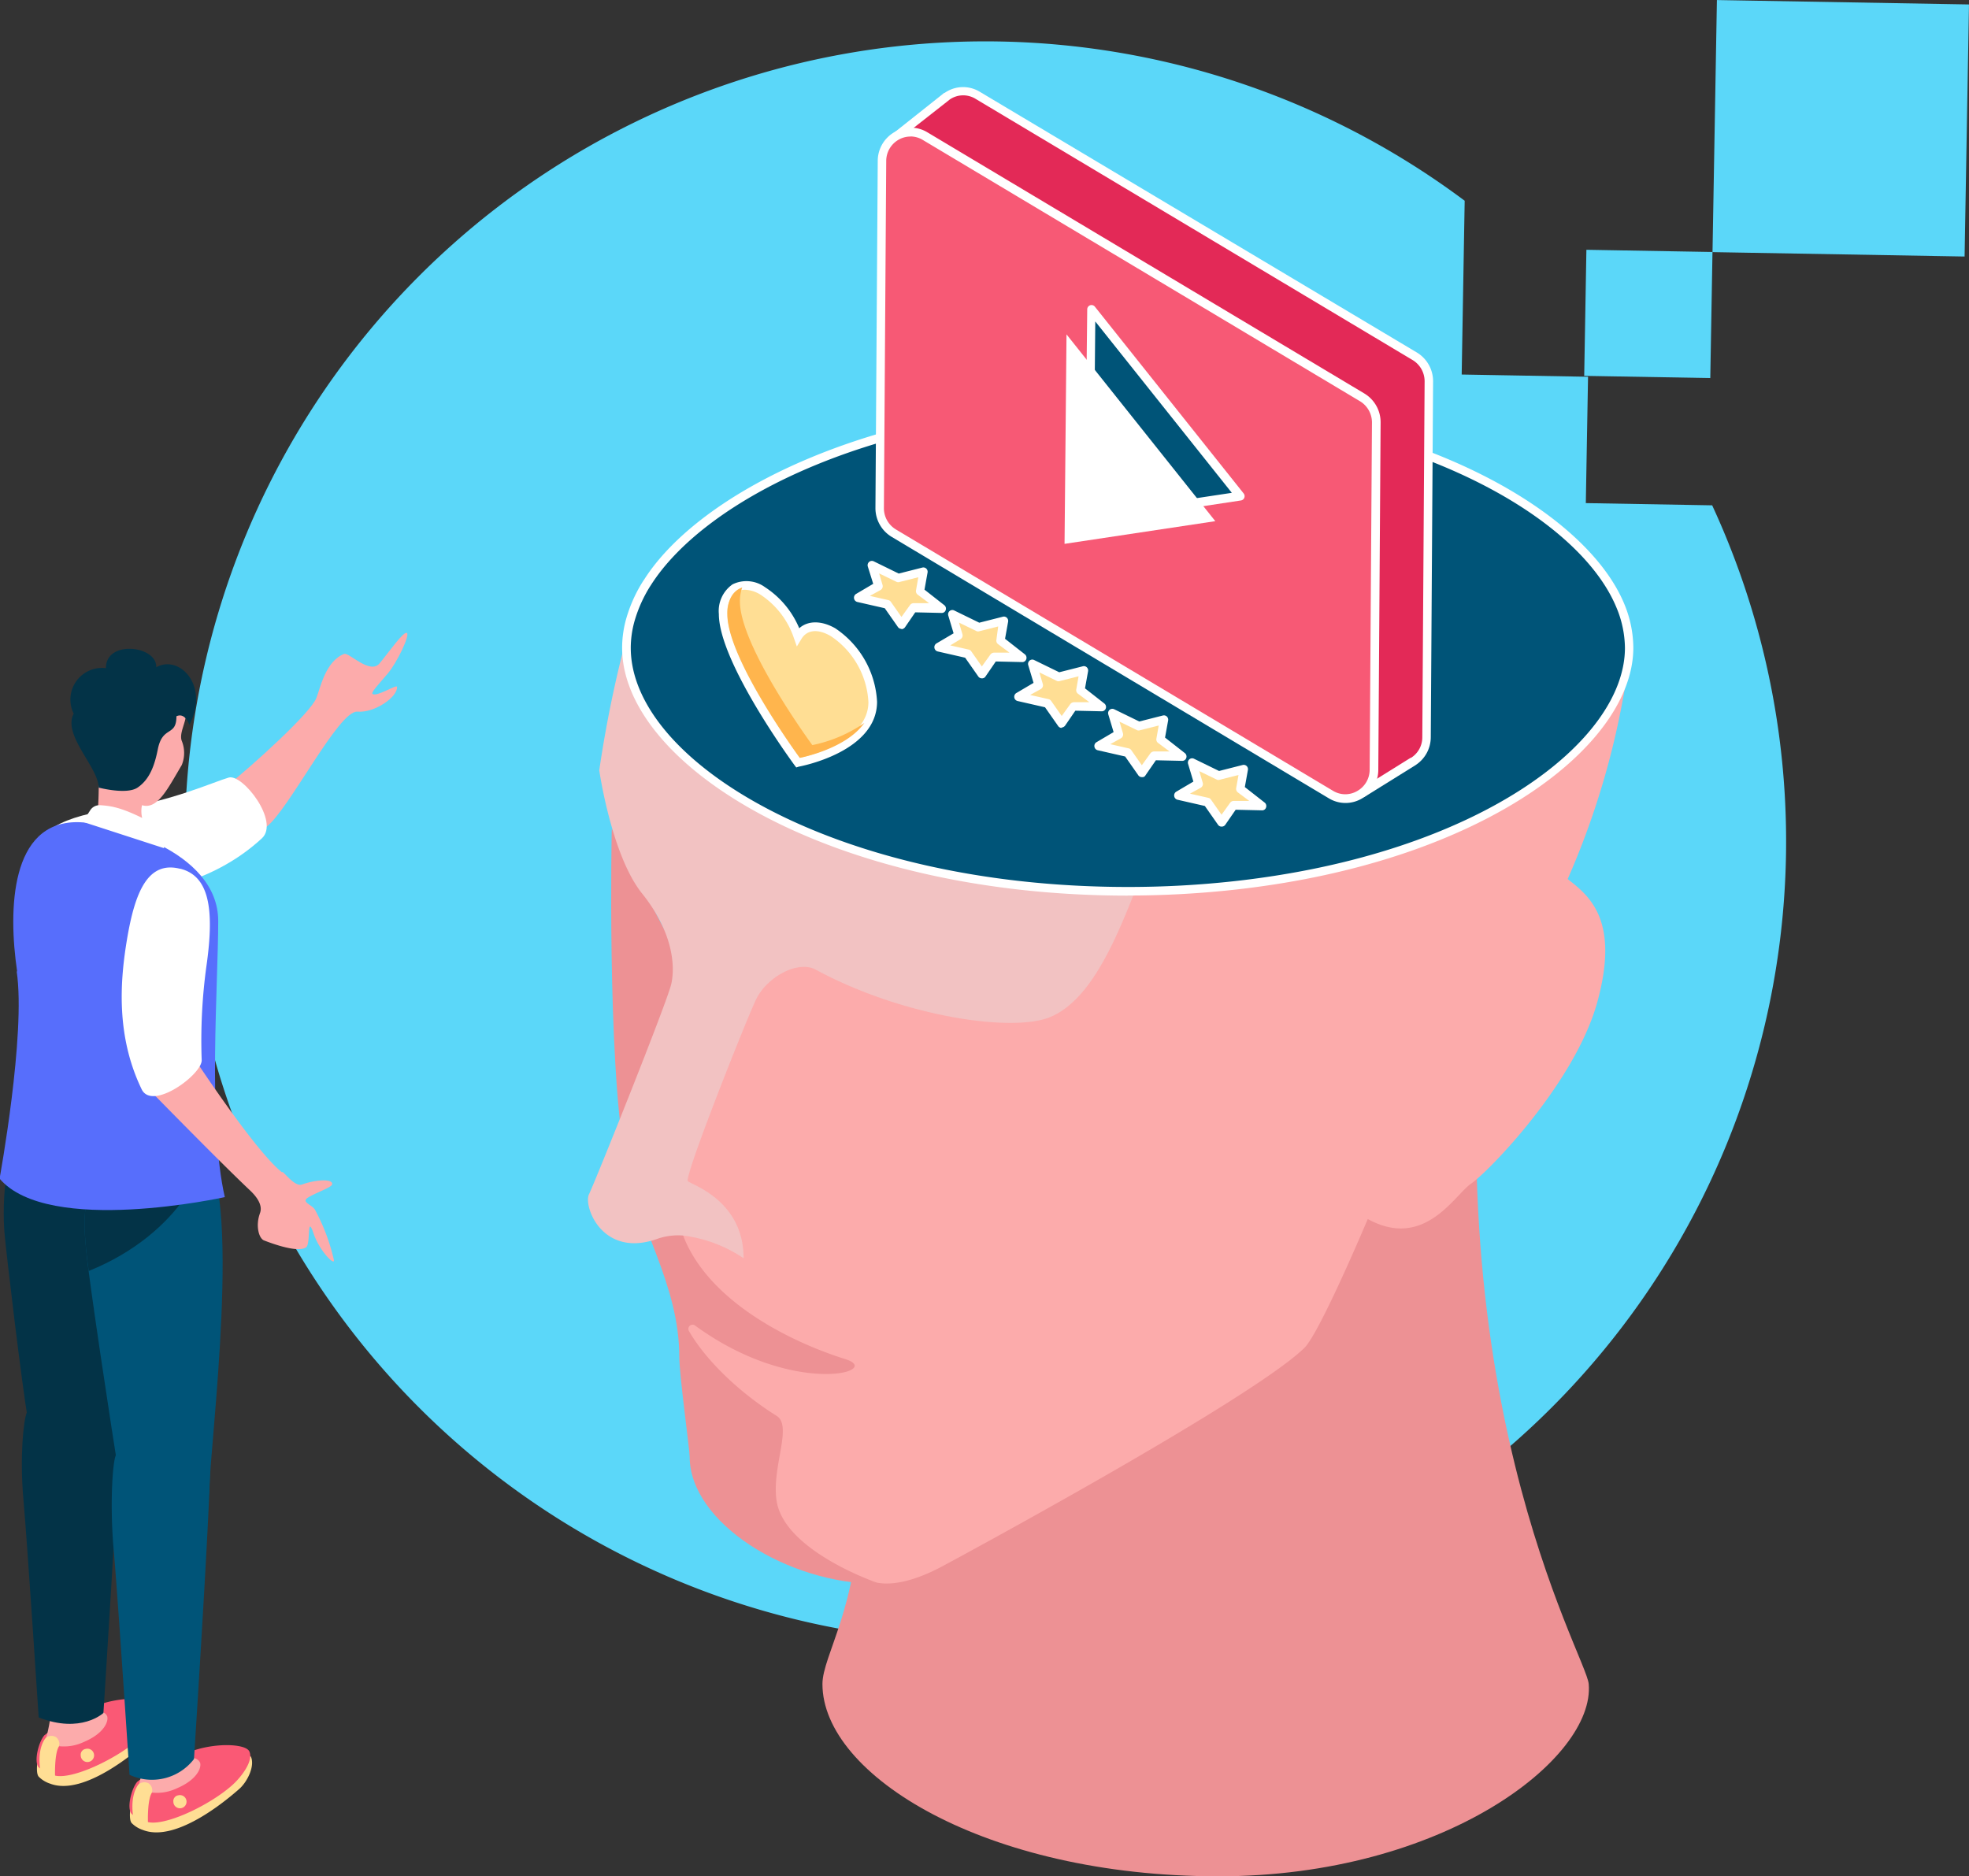<svg xmlns="http://www.w3.org/2000/svg" xmlns:xlink="http://www.w3.org/1999/xlink" id="Layer_1" data-name="Layer 1" viewBox="0 0 230 219.18"><rect x="0" y="0" width="230" height="219.18" fill="#333333" stroke="none"/><defs><style>.cls-1{fill:none;}.cls-2{clip-path:url(#clip-path);}.cls-3{fill:#5bd7f9;}.cls-4{fill:#ed9194;}.cls-5{fill:#fcabab;}.cls-6{fill:#f2c2c2;}.cls-7{fill:#e8b29e;}.cls-8{fill:#005478;}.cls-9{fill:#fff;}.cls-10{fill:#e32957;}.cls-11{fill:#f75975;}.cls-12{fill:#ffde94;}.cls-13{fill:#ffb54d;}.cls-14{fill:#fa5975;}.cls-15{fill:#033347;}.cls-16{fill:#576efc;}</style><clipPath id="clip-path" transform="translate(-365 -170.82)"><rect class="cls-1" x="365" y="170.82" width="230" height="219.18"></rect></clipPath></defs><title>Numerisez-et-mutualisez-vos-expertises</title><g class="cls-2"><path class="cls-3" d="M386.57,267.56A93.54,93.54,0,1,0,565,229.85l-14.76-.26,0.26-14.76-14.76-.26,0.35-20.3a93.51,93.51,0,0,0-149.49,73.29" transform="translate(-365 -170.82)"></path></g><rect class="cls-3" x="565.29" y="171.07" width="29.45" height="29.45" transform="translate(19.13 591.67) rotate(-89)"></rect><rect class="cls-3" x="550.19" y="200.13" width="14.73" height="14.73" transform="translate(-24.65 590.52) rotate(-89)"></rect><g class="cls-2"><path class="cls-4" d="M550.58,367.54c-0.29-3.4-18.86-34.32-11.39-91.09,0,0-73.87,45-73.87,70.16,0,11.76-4.25,17.6-4.25,20.93,0,10.63,19,22.46,46.26,22.46,26.35,0,44-13.77,43.25-22.46" transform="translate(-365 -170.82)"></path><path class="cls-4" d="M436.46,267.63s-0.56,26.59,1.55,38.51c1.38,7.77,6.34,14.6,6.34,23.21,0,2.08,1.21,10.83,1.21,11.63,0,7.68,11.37,14.87,22.12,14.87,2.39,0,9.26-26.26,9.26-26.26l-21.85-26.25Z" transform="translate(-365 -170.82)"></path><path class="cls-5" d="M555.43,246.49v0c-0.09.88-.19,1.77-0.31,2.65a94.31,94.31,0,0,1-7,24.37c2.6,2,6.07,4.85,3.47,14.34s-12.78,19.9-14.73,21.22-5.45,7.8-12.09,4.15c0,0-5.59,13.28-7.41,15.06-6.32,6.16-41.9,25.3-41.9,25.3-4.05,2.23-6.59,2.4-8.05,2.11,0,0-10.71-3.67-11.68-9.47-0.66-3.91,1.89-8.81,0-10-4-2.49-8.11-6.22-10.25-9.91a0.49,0.49,0,0,1,.71-0.65c11.51,8.42,22.17,5.36,17.54,3.92-6.1-1.91-15.77-6.54-18.85-14.22l-0.08-.23c-3.42-9.43,10.32-35.3,11-35.49,0.07,0,4.77-3.48,12.1-8.65,18.37-12.94,53.23-36.56,72.72-43,1.24,0.7,2.41,1.43,3.5,2.17,5.14,3.48,8.7,7.42,10.35,11.39a13.13,13.13,0,0,1,1,4.93" transform="translate(-365 -170.82)"></path><path class="cls-6" d="M544.06,230.18c-8.06,2.16-19.86,8.57-36.17,24-4.55,4.32-7.29,13-10.31,20.73-2.62,6.71-5.43,12.74-9.79,14.67s-17.37,0-27.5-5.49c-2.07-1.12-5.64.82-6.94,3.41-1,2-8.5,20.86-8,21.3s6.51,2.28,6.51,9a16.22,16.22,0,0,0-7.06-2.65,7.31,7.31,0,0,0-3,.38c-6.45,2.31-8.68-3.82-8-5.2s9.12-22.41,9.61-24.56,0.17-6.12-3.41-10.58-5-14.39-5-14.39a138.81,138.81,0,0,1,3.76-17.63c0.05-.18.1-0.36,0.16-0.54a17.09,17.09,0,0,1,1.8-3.75l0,0c6.94-10.94,28.1-20.84,56.17-20.84,18.1,0,33.33,4.12,43.72,10,1.24,0.7,2.41,1.43,3.5,2.17" transform="translate(-365 -170.82)"></path></g><path class="cls-7" d="M478.51,351.71h0Z" transform="translate(-365 -170.82)"></path><g class="cls-2"><path class="cls-7" d="M467.38,355.73l-0.65-.18a4.2,4.2,0,0,0,.65.18" transform="translate(-365 -170.82)"></path><path class="cls-8" d="M555.31,246.5c0,11.75-18.33,24.67-46,27.74a112.77,112.77,0,0,1-12.6.7c-34.52,0-58.57-15-58.57-28.44a12,12,0,0,1,.47-3.3,16.3,16.3,0,0,1,2-4.28l0,0c6.94-10.93,28.08-20.82,56.12-20.82,30.34,0,52.59,11.58,57.54,23.52a13,13,0,0,1,1,4.92" transform="translate(-365 -170.82)"></path><path class="cls-9" d="M496.75,218.57c-29.29,0-49.41,10.67-55.71,20.59l-0.08.12a15.93,15.93,0,0,0-1.83,4.06,11.61,11.61,0,0,0-.45,3.16c0,13.21,23.85,27.93,58.07,27.93a112.86,112.86,0,0,0,12.55-.69c28.49-3.18,45.51-16.34,45.51-27.24a12.49,12.49,0,0,0-1-4.73c-4.66-11.25-26.25-23.21-57.07-23.21m0,56.88c-34.81,0-59.07-15.26-59.07-28.95a12.61,12.61,0,0,1,.49-3.44,16.83,16.83,0,0,1,2-4.41l0.08-.11c6.38-10.07,26.82-21,56.49-21,31.26,0,53.21,12.28,58,23.83a13.5,13.5,0,0,1,1.06,5.12c0,11.34-17.36,25-46.4,28.25a113.84,113.84,0,0,1-12.66.7" transform="translate(-365 -170.82)"></path><path class="cls-10" d="M530.26,212.43l-51.08-30.53a3.25,3.25,0,0,0-3.55.12h0l0,0-0.24.19-5.57,4.42,4.13,38.66a3.4,3.4,0,0,0,1.64,2.94l48.63,35.19,5.93-3.69h0a3.36,3.36,0,0,0,1.54-2.83l0.27-41.56a3.4,3.4,0,0,0-1.64-2.94" transform="translate(-365 -170.82)"></path><path class="cls-9" d="M470.29,186.88l4.1,38.38a2.93,2.93,0,0,0,1.4,2.56l48.4,35,5.59-3.48,0.05,0a2.83,2.83,0,0,0,1.31-2.4l0.27-41.56a2.9,2.9,0,0,0-1.4-2.5l-51.08-30.53a2.77,2.77,0,0,0-3,.1l0,0-0.21.17ZM524.17,264a0.5,0.5,0,0,1-.29-0.09l-48.63-35.19a3.89,3.89,0,0,1-1.85-3.36l-4.13-38.6a0.51,0.51,0,0,1,.19-0.46l5.57-4.42,0.26-.21,0.06,0h0a3.75,3.75,0,0,1,4.08-.14L530.51,212a3.92,3.92,0,0,1,1.89,3.38l-0.27,41.56a3.89,3.89,0,0,1-1.71,3.21l-0.07.05-5.93,3.69a0.49,0.49,0,0,1-.26.07" transform="translate(-365 -170.82)"></path><path class="cls-11" d="M469.4,233.09l51.08,30.55a3.33,3.33,0,0,0,5-2.9l0.27-40.54a3.39,3.39,0,0,0-1.64-2.94L473,186.73a3.33,3.33,0,0,0-5,2.9l-0.27,40.53a3.4,3.4,0,0,0,1.64,2.94" transform="translate(-365 -170.82)"></path><path class="cls-9" d="M471.35,186.77a2.78,2.78,0,0,0-1.4.38,2.86,2.86,0,0,0-1.43,2.48l-0.27,40.53a2.89,2.89,0,0,0,1.39,2.5l51.09,30.55a2.76,2.76,0,0,0,2.83,0,2.85,2.85,0,0,0,1.43-2.48l0.27-40.54a2.9,2.9,0,0,0-1.4-2.5l-51.08-30.53a2.79,2.79,0,0,0-1.43-.4m50.82,77.86a3.77,3.77,0,0,1-1.94-.54l-51.08-30.55a3.92,3.92,0,0,1-1.89-3.38l0.27-40.53a3.87,3.87,0,0,1,1.94-3.36,3.73,3.73,0,0,1,3.83,0l51.08,30.53a3.92,3.92,0,0,1,1.89,3.38L526,260.75a3.87,3.87,0,0,1-1.94,3.36,3.77,3.77,0,0,1-1.89.51" transform="translate(-365 -170.82)"></path></g><polygon class="cls-8" points="127.23 60.61 127.46 36.13 144.84 57.95 127.23 60.61"></polygon><g class="cls-2"><path class="cls-9" d="M492.94,208.37l-0.21,22.46,16.16-2.44Zm-0.71,23.57a0.5,0.5,0,0,1-.33-0.12,0.51,0.51,0,0,1-.17-0.39L492,206.95a0.51,0.51,0,0,1,.34-0.47,0.5,0.5,0,0,1,.55.16l17.38,21.82a0.51,0.51,0,0,1,.08.5,0.5,0.5,0,0,1-.39.32l-17.61,2.66h-0.07Z" transform="translate(-365 -170.82)"></path></g><polygon class="cls-9" points="124.35 63.53 124.58 39.06 141.96 60.88 124.35 63.53"></polygon><g class="cls-2"><path class="cls-12" d="M454.16,239.85a10.37,10.37,0,0,1,4.11,5.32c0.78-1.27,2.32-1.54,4.11-.49a10.44,10.44,0,0,1,4.64,8.14c0,5.47-8.75,7.09-8.75,7.09s-8.75-11.9-8.75-17.37c0-3,2.08-4.2,4.64-2.69" transform="translate(-365 -170.82)"></path><path class="cls-9" d="M452.08,239.71a1.88,1.88,0,0,0-1,.25,2.83,2.83,0,0,0-1.1,2.59c0,4.8,7.2,15,8.46,16.8,1.5-.34,8-2.09,8-6.52a9.89,9.89,0,0,0-4.39-7.7c-1.49-.88-2.78-0.76-3.43.32l-0.54.89-0.35-1a9.81,9.81,0,0,0-3.89-5.05,3.71,3.71,0,0,0-1.83-.58m6,20.76-0.19-.25c-0.36-.49-8.85-12.1-8.85-17.67a3.79,3.79,0,0,1,1.6-3.47,3.69,3.69,0,0,1,3.79.33,10.6,10.6,0,0,1,4,4.8c1-.91,2.59-0.92,4.2,0a11,11,0,0,1,4.89,8.58c0,5.83-8.79,7.52-9.16,7.59Z" transform="translate(-365 -170.82)"></path><path class="cls-13" d="M459.89,257.86s-8.46-11.5-8.46-16.79a4.54,4.54,0,0,1,.27-1.62c-1.06.34-1.74,1.43-1.74,3.11,0,5.29,8.46,16.79,8.46,16.79s5.37-1,7.55-4.08a16.43,16.43,0,0,1-6.09,2.59" transform="translate(-365 -170.82)"></path><path class="cls-5" d="M405.22,247.21c0.54-.2,3,2.45,4.12,1.1s2.81-3.79,3.19-3.55-1.14,3.46-2.27,4.78-1.93,2.17-1.75,2.33c0.45,0.42,2.85-1.15,2.87-.82,0.09,1.17-2.6,3.07-4.63,2.9-2.2-.19-8.06,11.58-10.66,13.48-3.15,2.3-6.26-3.45-5-4.45,3.64-2.92,10.15-8.86,10.86-10.61,0.46-1.15,1.07-4.35,3.29-5.18" transform="translate(-365 -170.82)"></path><path class="cls-9" d="M379.09,265.23c5.78-.76,11-3.12,12.63-3.58s6,5.16,3.86,7.11c-5.38,4.95-12,6.22-16.77,6.76-5.68.63-9.78,0.18-9.93-3.94-0.13-3.66,3.43-5.45,10.22-6.35" transform="translate(-365 -170.82)"></path><path class="cls-12" d="M383.44,370.58c0.52,1.14-.44,3-1.37,3.8s-7.21,6.35-11.23,4.79a3.31,3.31,0,0,1-1.32-.81c-0.6-.68.25-4.37,0.92-5,0.87-.87,12.57-3.68,13-2.74" transform="translate(-365 -170.82)"></path><path class="cls-14" d="M376.28,370.06c2.84-1.12,6.58-1,7-.06,0.52,1.15-1.05,3.09-2,3.92-2.67,2.39-8.06,4.93-10,4.27a4.93,4.93,0,0,1-1.76-.92c-0.6-.68,0-3,0.67-3.75a34.69,34.69,0,0,1,6.08-3.46" transform="translate(-365 -170.82)"></path><path class="cls-12" d="M375,375.12a0.78,0.78,0,1,1-.57.75,0.68,0.68,0,0,1,.57-0.75" transform="translate(-365 -170.82)"></path><path class="cls-12" d="M371.06,372.75l1.13,1.51-0.29.54c-0.56.82-.47,3.49-0.47,3.49a2.18,2.18,0,0,1-1.75-.86c-0.34-2.64.71-3.65,0.71-3.65Z" transform="translate(-365 -170.82)"></path><path class="cls-5" d="M377.5,371.25c0.23,0.52-.21,2-2.69,3.05a5.42,5.42,0,0,1-2.91.5,1,1,0,0,0-.39-1.08,1.07,1.07,0,0,0-1.1.06,19.62,19.62,0,0,0,.42-2c0.7,0.12,6-2.12,6.68-.49" transform="translate(-365 -170.82)"></path><path class="cls-15" d="M379,336.8c-0.17,7.09-1.92,34.12-1.92,34.12s-2.61,2.47-7.56.52c0,0-1.33-20.4-1.78-25.41s0-9.3.4-10.24c1.11-2.54,11-6.07,10.86,1" transform="translate(-365 -170.82)"></path><path class="cls-15" d="M370.14,299c1.19-.91,4.84-1.45,8.51,1.8,6.6,5.85.25,33.43,0.25,38.08,0,4.81-9.52,4.35-10.62-2.09-0.74-4.33-2.53-19.33-2.76-22-0.25-3-.28-12,4.62-15.75" transform="translate(-365 -170.82)"></path><path class="cls-12" d="M394.3,376c0.52,1.14-.44,3-1.37,3.81s-7.21,6.35-11.23,4.78a3.32,3.32,0,0,1-1.32-.81c-0.6-.68.25-4.37,0.92-5,0.88-.87,12.57-3.68,13-2.74" transform="translate(-365 -170.82)"></path><path class="cls-14" d="M387.13,375.48c2.84-1.12,6.58-1,7-.06,0.52,1.15-1.05,3.09-2,3.93-2.67,2.39-8.06,4.93-10,4.27a5,5,0,0,1-1.76-.92c-0.6-.68,0-3,0.67-3.75a34.74,34.74,0,0,1,6.08-3.46" transform="translate(-365 -170.82)"></path><path class="cls-12" d="M385.82,380.54a0.77,0.77,0,1,1-.57.75,0.68,0.68,0,0,1,.57-0.75" transform="translate(-365 -170.82)"></path><path class="cls-12" d="M381.92,378.17l1.12,1.51-0.29.54c-0.56.82-.47,3.49-0.47,3.49a2.18,2.18,0,0,1-1.75-.86c-0.33-2.64.71-3.66,0.71-3.66Z" transform="translate(-365 -170.82)"></path><path class="cls-5" d="M388.35,376.67c0.24,0.52-.21,2-2.69,3.05a5.41,5.41,0,0,1-2.91.5,1,1,0,0,0-.39-1.08,1.08,1.08,0,0,0-1.1.06,19.33,19.33,0,0,0,.42-2c0.7,0.12,6-2.12,6.68-.48" transform="translate(-365 -170.82)"></path><path class="cls-8" d="M389.54,342.64c-0.17,7.09-1.88,33.66-1.88,33.66a6.18,6.18,0,0,1-7.53,1.84s-1.4-21.26-1.85-26.27-0.16-10.13.25-11.06c1.11-2.54,11.17-5.25,11,1.84" transform="translate(-365 -170.82)"></path><path class="cls-8" d="M379,305.16c1.19-.91,5.7-3.53,9.46-0.38,5.07,4.24,1,35.31,1,40s-9.52,4.34-10.62-2.1c-0.74-4.33-3.55-23-3.77-25.76-0.25-3-1-8,3.9-11.73" transform="translate(-365 -170.82)"></path><path class="cls-15" d="M375.36,319.29c-0.15-1.13-.25-2-0.29-2.4-0.25-3-1-8,3.9-11.73,1.19-.91,5.7-3.52,9.46-0.38,1.38,1.16-2.08,10.08-13.07,14.51" transform="translate(-365 -170.82)"></path><path class="cls-16" d="M367,284.29c-1.08-7.36-.73-17.43,7-17.43,3.84,0,16.49,3.24,16.49,11.55,0,7.29-1.23,23.52.77,32.25,0,0-20.59,4.56-26.31-2.16,0,0,3.09-16.85,2-24.21" transform="translate(-365 -170.82)"></path><path class="cls-5" d="M379.41,253.58c0.75-.49,7.23-0.43,7.31.54s-0.83,2.34-.49,3.24a3.73,3.73,0,0,1,0,2.83c-1.68,2.83-2.83,5.23-4.64,4.69-0.46,1.94,1.31,4.18,1.07,4.14a31.26,31.26,0,0,1-6.39-2.2c0.65-4.34-.41-7.62,1.85-11.72a4.14,4.14,0,0,1,1.26-1.53" transform="translate(-365 -170.82)"></path><path class="cls-15" d="M377.37,248.86c0-3.34,6-2.62,5.88-.09,2.63-1.52,6.27,2.06,3.87,6.72,0,0-.48-1.48-1.51-1,0,2.42-1.61,1.06-2.17,3.83-0.34,1.7-.87,3.49-2.37,4.5-1.28.87-4.55,0-4.55,0,0-2.35-4.25-6.14-2.91-8.63a3.7,3.7,0,0,1,3.76-5.32" transform="translate(-365 -170.82)"></path><path class="cls-9" d="M376.69,264.88c1.45,0.08,2.73.34,5.82,1.94a3.72,3.72,0,0,1,1.65,3.08l-9.49-3.08,0.87-1.35a1.28,1.28,0,0,1,1.14-.59" transform="translate(-365 -170.82)"></path><path class="cls-5" d="M398,307.71c0.42,0.33,1.51,1.75,2.27,1.48,1.61-.58,3.7-0.71,3.52,0-0.09.35-2,1-2.82,1.53s0.43,0.8.81,1.39A23.1,23.1,0,0,1,404,318c0.15,0.75-1.64-1-2.34-3-0.85-2.55-.34,1.11-0.9,1.52-0.93.67-3.84-.38-4.92-0.8-0.59-.23-1-1.67-0.5-3.1,0-.11.65-1.05-1.11-2.72-3.7-3.49-11.83-11.82-11.83-11.82l5.12-3.89s7.23,11.06,10.43,13.58" transform="translate(-365 -170.82)"></path><path class="cls-9" d="M386.06,272.3c3.35,0.84,4,4.65,3.07,11.25a63.67,63.67,0,0,0-.57,11.13c0,1.68-5.74,5.91-7,3.41-3.08-6.35-2.5-12.87-1.73-17.51,0.92-5.5,2.41-9.22,6.18-8.28" transform="translate(-365 -170.82)"></path></g><polygon class="cls-12" points="105.31 72.96 103.65 70.61 100.26 69.83 102.58 68.45 101.85 66 104.93 67.5 107.87 66.76 107.46 69.07 110.01 71.06 106.66 70.99 105.31 72.96"></polygon><g class="cls-2"><path class="cls-9" d="M466.61,240.43l2.15,0.49a0.5,0.5,0,0,1,.3.2l1.24,1.77,1-1.39a0.52,0.52,0,0,1,.42-0.22l1.81,0-1.34-1a0.51,0.51,0,0,1-.19-0.5l0.27-1.53-2.18.55a0.49,0.49,0,0,1-.34,0l-2.06-1,0.4,1.35a0.51,0.51,0,0,1-.23.59Zm3.69,3.85a0.5,0.5,0,0,1-.41-0.21l-1.54-2.2-3.2-.73a0.51,0.51,0,0,1-.39-0.42,0.51,0.51,0,0,1,.24-0.52l2-1.18L466.37,237a0.52,0.52,0,0,1,.15-0.54,0.5,0.5,0,0,1,.54-0.07l2.92,1.43,2.76-.7a0.5,0.5,0,0,1,.46.12,0.51,0.51,0,0,1,.15.46l-0.36,2,2.31,1.81a0.51,0.51,0,0,1,.17.57,0.47,0.47,0,0,1-.48.34l-3.08-.07-1.2,1.75a0.56,0.56,0,0,1-.41.22" transform="translate(-365 -170.82)"></path></g><polygon class="cls-12" points="114.66 78.74 113.01 76.38 109.62 75.6 111.94 74.23 111.2 71.77 114.29 73.28 117.23 72.53 116.81 74.84 119.36 76.84 116.02 76.76 114.66 78.74"></polygon><g class="cls-2"><path class="cls-9" d="M476,246.21l2.15,0.49a0.49,0.49,0,0,1,.3.2l1.24,1.77,1-1.39a0.53,0.53,0,0,1,.42-0.22l1.81,0-1.34-1a0.51,0.51,0,0,1-.19-0.5L481.6,244l-2.18.55a0.49,0.49,0,0,1-.34,0l-2.06-1,0.4,1.35a0.51,0.51,0,0,1-.23.59Zm3.69,3.85a0.5,0.5,0,0,1-.41-0.21l-1.54-2.2-3.2-.73a0.51,0.51,0,0,1-.39-0.42,0.51,0.51,0,0,1,.24-0.52l2-1.18-0.62-2.07a0.51,0.51,0,0,1,.15-0.53,0.49,0.49,0,0,1,.54-0.07l2.93,1.43,2.76-.7a0.49,0.49,0,0,1,.46.12,0.52,0.52,0,0,1,.15.46l-0.36,2,2.31,1.81a0.51,0.51,0,0,1,.17.57,0.48,0.48,0,0,1-.48.34l-3.08-.07-1.2,1.75a0.46,0.46,0,0,1-.41.22" transform="translate(-365 -170.82)"></path></g><polygon class="cls-12" points="124.02 84.51 122.37 82.15 118.98 81.38 121.3 80 120.56 77.54 123.65 79.05 126.58 78.31 126.17 80.61 128.72 82.61 125.38 82.53 124.02 84.51"></polygon><g class="cls-2"><path class="cls-9" d="M485.33,252l2.15,0.49a0.5,0.5,0,0,1,.3.2l1.24,1.77,1-1.39a0.55,0.55,0,0,1,.42-0.22l1.81,0-1.34-1a0.51,0.51,0,0,1-.19-0.5l0.27-1.53-2.18.55a0.49,0.49,0,0,1-.34,0l-2.06-1,0.4,1.35a0.51,0.51,0,0,1-.23.59Zm3.69,3.85a0.5,0.5,0,0,1-.41-0.21l-1.54-2.2-3.2-.73a0.51,0.51,0,0,1-.14-0.94l2-1.18-0.62-2.07a0.51,0.51,0,0,1,.15-0.53,0.49,0.49,0,0,1,.54-0.07l2.93,1.43,2.76-.7a0.49,0.49,0,0,1,.46.12,0.52,0.52,0,0,1,.15.46l-0.36,2L494,253a0.52,0.52,0,0,1,.17.57,0.49,0.49,0,0,1-.48.34l-3.08-.07-1.2,1.75a0.58,0.58,0,0,1-.41.22" transform="translate(-365 -170.82)"></path></g><polygon class="cls-12" points="133.38 90.28 131.73 87.92 128.34 87.15 130.66 85.77 129.92 83.32 133.01 84.82 135.94 84.08 135.53 86.39 138.08 88.38 134.74 88.31 133.38 90.28"></polygon><g class="cls-2"><path class="cls-9" d="M494.69,257.75l2.15,0.49a0.5,0.5,0,0,1,.3.2l1.24,1.77,1-1.39a0.56,0.56,0,0,1,.42-0.22l1.81,0-1.34-1a0.51,0.51,0,0,1-.19-0.5l0.27-1.53-2.18.55a0.49,0.49,0,0,1-.34,0l-2.06-1,0.4,1.35a0.51,0.51,0,0,1-.23.59Zm3.69,3.85a0.5,0.5,0,0,1-.41-0.21l-1.54-2.2-3.2-.73a0.5,0.5,0,0,1-.39-0.42,0.51,0.51,0,0,1,.24-0.52l2-1.18-0.62-2.07a0.51,0.51,0,0,1,.15-0.53,0.49,0.49,0,0,1,.54-0.07l2.93,1.43,2.76-.7a0.5,0.5,0,0,1,.46.12,0.52,0.52,0,0,1,.15.46l-0.36,2,2.31,1.81a0.51,0.51,0,0,1,.17.57,0.49,0.49,0,0,1-.48.34l-3.07-.07-1.21,1.75a0.4,0.4,0,0,1-.41.22" transform="translate(-365 -170.82)"></path></g><polygon class="cls-12" points="142.74 96.06 141.08 93.7 137.69 92.92 140.01 91.54 139.28 89.09 142.37 90.59 145.3 89.85 144.89 92.16 147.44 94.16 144.1 94.08 142.74 96.06"></polygon><g class="cls-2"><path class="cls-9" d="M504,263.53l2.15,0.49a0.5,0.5,0,0,1,.3.2l1.24,1.77,1-1.39a0.51,0.51,0,0,1,.42-0.22l1.82,0-1.34-1a0.52,0.52,0,0,1-.19-0.5l0.27-1.53-2.18.55a0.49,0.49,0,0,1-.34,0l-2.06-1,0.4,1.35a0.51,0.51,0,0,1-.23.59Zm3.69,3.85a0.5,0.5,0,0,1-.41-0.21l-1.54-2.2-3.2-.73a0.51,0.51,0,0,1-.38-0.42,0.51,0.51,0,0,1,.24-0.52l2-1.18-0.62-2.07a0.51,0.51,0,0,1,.15-0.53,0.49,0.49,0,0,1,.54-0.07l2.93,1.43,2.76-.7a0.5,0.5,0,0,1,.46.12,0.51,0.51,0,0,1,.15.46l-0.36,2,2.31,1.81a0.51,0.51,0,0,1,.17.57,0.47,0.47,0,0,1-.48.34l-3.07-.07-1.21,1.75a0.5,0.5,0,0,1-.41.22h0Z" transform="translate(-365 -170.82)"></path></g></svg>